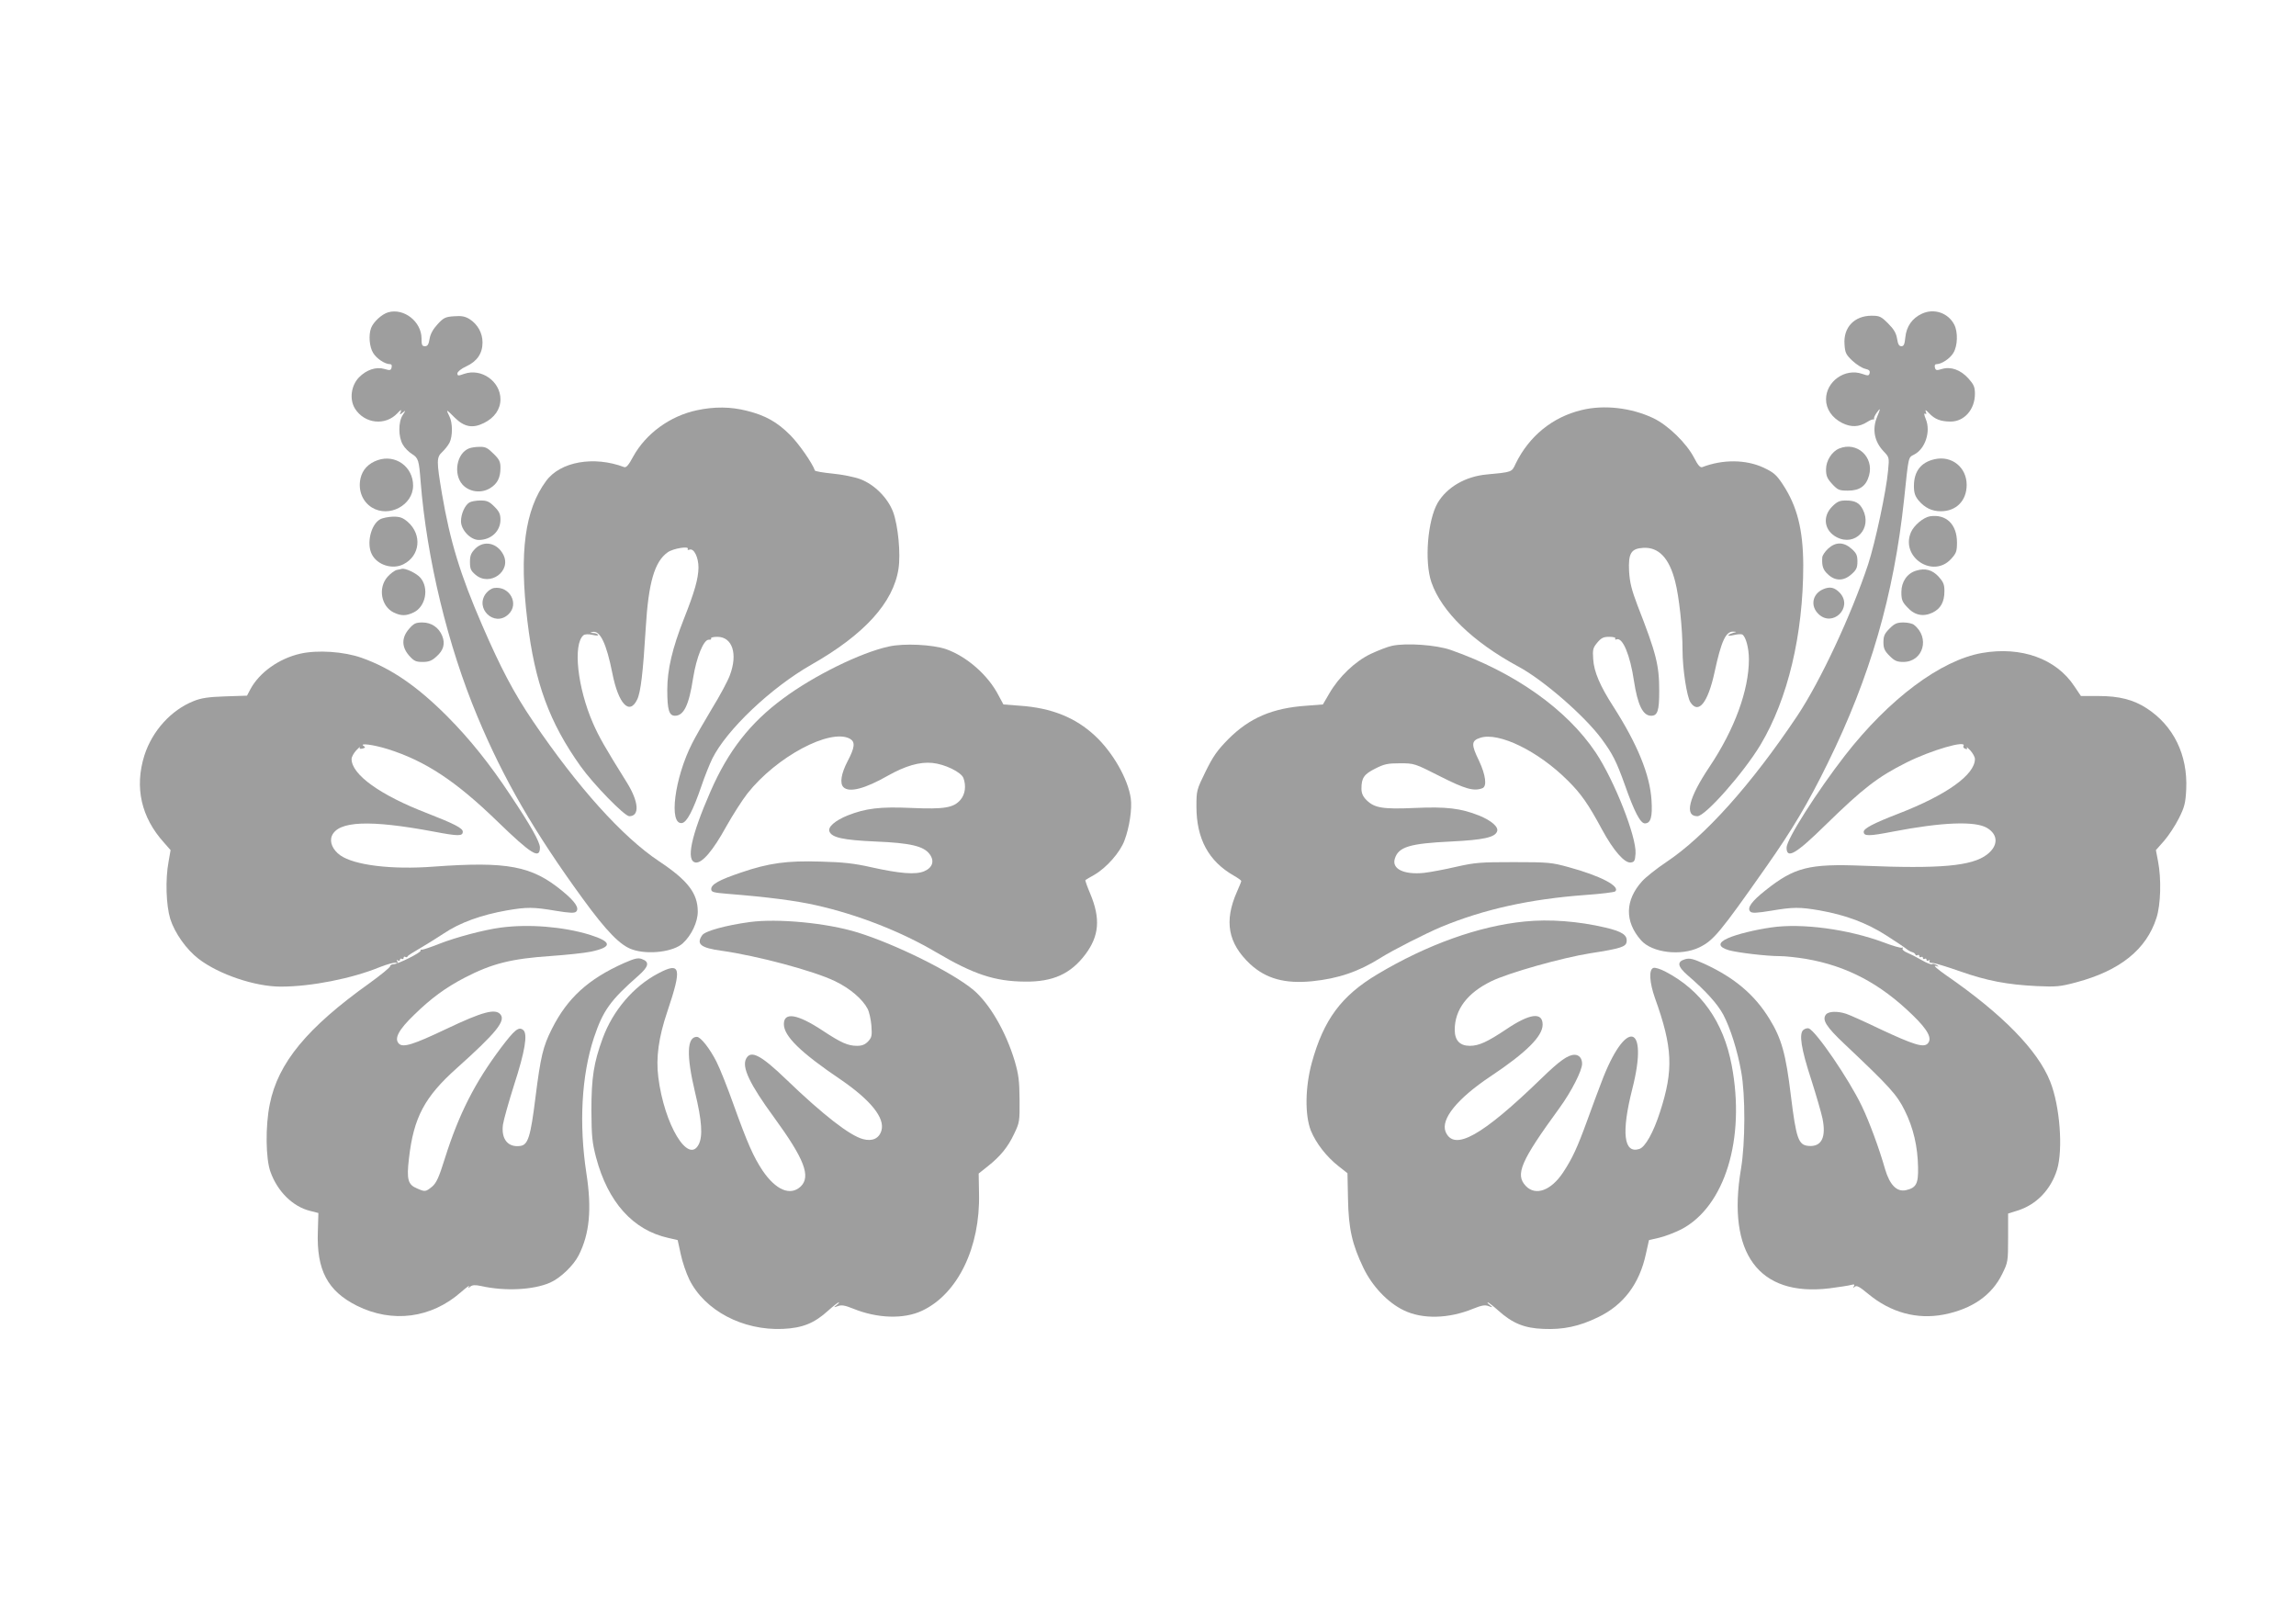 <?xml version="1.0" standalone="no"?>
<!DOCTYPE svg PUBLIC "-//W3C//DTD SVG 20010904//EN"
 "http://www.w3.org/TR/2001/REC-SVG-20010904/DTD/svg10.dtd">
<svg version="1.0" xmlns="http://www.w3.org/2000/svg"
 width="1280pt" height="904pt" viewBox="0 0 1280 904"
 preserveAspectRatio="xMidYMid meet">
<g transform="translate(0,904) scale(0.1,-0.1)"
fill="#9e9e9e" stroke="none">
<path d="M2164 7299 c-35 -10 -82 -53 -95 -87 -15 -39 -10 -105 11 -139 19
-32 66 -63 94 -63 9 0 12 -7 9 -19 -4 -16 -9 -17 -39 -8 -47 14 -101 -4 -143
-47 -44 -46 -54 -122 -22 -174 54 -85 170 -97 237 -25 19 20 23 22 18 7 -7
-17 -6 -18 11 -4 18 14 18 14 0 -14 -25 -38 -25 -122 1 -165 10 -18 33 -41 51
-52 35 -22 39 -34 48 -154 34 -428 151 -914 317 -1310 145 -348 318 -646 587
-1015 133 -183 210 -261 276 -283 89 -31 231 -13 282 35 48 44 83 118 83 176
0 102 -55 174 -216 281 -203 135 -453 412 -703 781 -106 156 -180 297 -283
535 -122 281 -179 468 -224 732 -31 185 -31 203 2 234 14 13 32 36 40 51 18
36 18 112 -1 148 -9 17 -14 30 -11 30 2 0 21 -17 42 -39 53 -52 100 -60 162
-29 59 29 92 77 92 132 0 100 -106 175 -202 142 -34 -12 -38 -12 -38 3 1 9 21
26 50 39 60 28 90 72 90 133 0 53 -27 101 -72 130 -26 16 -45 19 -87 16 -48
-3 -59 -9 -91 -44 -25 -27 -40 -53 -45 -81 -5 -32 -11 -42 -26 -42 -16 0 -19
7 -19 43 0 94 -98 171 -186 146z"/>
<path d="M10714 7291 c-54 -25 -86 -71 -92 -132 -4 -38 -8 -49 -22 -49 -13 0
-19 11 -24 42 -5 31 -18 53 -50 85 -39 39 -48 43 -92 43 -96 0 -158 -65 -151
-159 3 -48 8 -58 45 -93 23 -21 55 -41 71 -44 21 -5 27 -11 24 -24 -4 -15 -8
-16 -42 -4 -95 33 -201 -42 -201 -142 0 -54 33 -103 90 -132 50 -25 95 -23
140 6 14 9 28 15 33 14 4 -1 6 1 5 5 -2 5 5 19 15 33 21 30 22 24 2 -23 -29
-70 -16 -139 37 -194 30 -32 31 -33 24 -105 -10 -116 -72 -403 -111 -523 -95
-286 -267 -653 -395 -845 -256 -383 -516 -673 -731 -816 -54 -36 -114 -84
-134 -106 -96 -106 -99 -225 -6 -330 61 -69 222 -89 325 -39 79 39 113 79 374
451 142 202 233 354 341 575 237 481 369 938 426 1470 26 249 23 233 56 251
62 31 94 129 65 198 -9 22 -11 34 -4 30 8 -5 9 -1 4 11 -5 13 1 10 18 -8 32
-34 65 -47 121 -47 76 0 135 68 135 154 0 39 -6 52 -36 86 -44 49 -99 68 -148
53 -30 -9 -35 -8 -39 8 -3 12 0 19 9 19 28 0 75 31 94 63 24 39 26 116 5 157
-34 66 -113 93 -181 61z"/>
<path d="M3885 6753 c-150 -32 -285 -130 -356 -260 -24 -45 -38 -61 -49 -57
-169 64 -357 31 -436 -78 -118 -160 -150 -398 -104 -778 41 -346 123 -568 297
-812 72 -101 245 -278 271 -278 59 0 54 80 -14 189 -123 197 -154 252 -188
329 -87 199 -113 441 -53 491 8 6 27 7 50 2 21 -5 35 -5 31 0 -3 5 -15 10 -27
10 -18 1 -19 2 -4 6 42 11 78 -64 111 -231 34 -171 95 -235 138 -146 20 40 33
152 48 400 15 252 49 369 122 421 30 22 124 37 112 18 -3 -5 2 -6 10 -3 25 9
50 -43 50 -100 -1 -63 -22 -136 -81 -285 -65 -165 -93 -284 -93 -397 0 -111
10 -144 43 -144 49 0 78 59 101 210 19 118 59 216 88 214 10 -1 15 2 12 7 -3
5 13 9 35 9 84 0 115 -95 70 -214 -11 -31 -56 -115 -101 -188 -44 -73 -93
-159 -109 -191 -99 -194 -132 -456 -57 -445 27 4 61 68 108 205 18 54 46 123
61 154 80 161 327 395 551 523 296 168 458 346 487 535 13 84 -2 241 -30 317
-30 79 -104 153 -183 183 -32 12 -102 26 -155 31 -52 5 -97 13 -98 17 -14 41
-89 149 -138 198 -72 72 -137 109 -241 135 -90 23 -181 24 -279 3z"/>
<path d="M8817 6754 c-162 -39 -292 -145 -367 -298 -23 -49 -17 -47 -162 -61
-119 -11 -221 -71 -273 -158 -56 -97 -75 -327 -35 -443 57 -164 230 -332 485
-470 140 -75 369 -275 463 -402 62 -84 83 -125 131 -259 52 -148 86 -213 111
-213 33 0 43 36 37 130 -9 142 -79 312 -212 520 -75 116 -109 196 -113 265 -4
55 -1 64 23 93 22 26 34 32 66 32 24 0 38 -4 34 -10 -3 -5 0 -7 8 -4 33 12 75
-88 96 -231 21 -136 50 -195 96 -195 36 0 45 28 45 137 0 146 -16 209 -121
478 -33 87 -43 127 -47 190 -5 101 11 127 79 131 86 5 145 -57 178 -188 22
-85 41 -262 41 -383 0 -104 24 -259 44 -290 45 -69 98 -2 135 170 37 171 62
226 104 224 20 -1 21 -2 2 -6 -11 -3 -24 -9 -29 -13 -5 -5 9 -5 30 0 21 5 42
6 47 3 20 -12 37 -76 37 -138 0 -173 -80 -391 -220 -600 -116 -173 -141 -275
-67 -275 44 0 257 241 351 397 153 255 239 616 239 1003 -1 198 -34 329 -115
451 -35 53 -51 66 -106 92 -99 46 -227 47 -342 3 -11 -4 -24 10 -45 51 -42 82
-146 183 -228 222 -122 58 -275 76 -400 45z"/>
<path d="M2614 6540 c-68 -27 -88 -142 -36 -201 38 -42 105 -51 155 -20 40 25
57 58 57 113 0 34 -6 47 -39 79 -32 32 -45 39 -77 38 -22 0 -49 -4 -60 -9z"/>
<path d="M10254 6540 c-41 -16 -74 -68 -74 -116 0 -37 6 -51 34 -82 32 -34 39
-37 89 -37 65 0 101 26 117 85 28 103 -68 190 -166 150z"/>
<path d="M2106 6475 c-52 -18 -85 -53 -96 -101 -15 -66 10 -130 63 -163 96
-59 230 13 230 122 0 105 -98 176 -197 142z"/>
<path d="M10785 6480 c-76 -17 -115 -68 -115 -149 0 -39 6 -56 26 -81 35 -41
74 -60 124 -60 86 0 144 59 144 147 0 98 -83 165 -179 143z"/>
<path d="M2617 6239 c-25 -15 -47 -63 -47 -105 0 -48 53 -104 99 -104 69 0
121 49 121 113 0 31 -7 46 -34 73 -28 28 -41 34 -77 34 -24 0 -52 -5 -62 -11z"/>
<path d="M10214 6216 c-56 -56 -44 -135 26 -171 103 -53 199 50 145 155 -19
37 -43 50 -95 50 -34 0 -48 -6 -76 -34z"/>
<path d="M10760 6162 c-37 -6 -90 -50 -107 -90 -58 -138 123 -258 224 -148 29
32 33 42 33 92 0 101 -60 159 -150 146z"/>
<path d="M2119 6145 c-51 -28 -77 -135 -46 -195 30 -60 116 -87 177 -55 92 47
104 164 24 235 -28 24 -43 30 -82 30 -26 -1 -59 -7 -73 -15z"/>
<path d="M2649 5981 c-23 -24 -29 -38 -29 -74 0 -38 5 -49 31 -71 80 -68 202
20 155 112 -34 66 -108 82 -157 33z"/>
<path d="M10191 5981 c-17 -16 -31 -37 -32 -48 -3 -48 4 -70 32 -95 40 -38 88
-38 131 1 27 24 33 36 33 71 0 35 -6 47 -33 71 -44 39 -89 39 -131 0z"/>
<path d="M2213 5863 c-12 -2 -36 -20 -53 -39 -54 -62 -35 -165 36 -199 41 -19
68 -19 110 1 67 32 87 135 38 193 -21 25 -84 55 -104 50 -3 -1 -15 -4 -27 -6z"/>
<path d="M10683 5859 c-51 -15 -83 -62 -83 -120 0 -42 5 -55 33 -84 40 -45 89
-55 141 -30 45 22 66 59 66 120 0 37 -6 51 -32 80 -36 39 -75 49 -125 34z"/>
<path d="M2753 5762 c-13 -2 -32 -15 -43 -29 -66 -84 46 -191 124 -118 63 58
7 161 -81 147z"/>
<path d="M10163 5755 c-59 -26 -72 -93 -25 -138 79 -76 193 36 120 117 -30 32
-56 38 -95 21z"/>
<path d="M2281 5535 c-43 -49 -43 -101 0 -150 27 -30 37 -35 75 -35 34 0 51 6
77 30 40 35 50 72 32 116 -19 46 -60 74 -110 74 -37 0 -48 -5 -74 -35z"/>
<path d="M10534 5536 c-28 -28 -34 -42 -34 -76 0 -34 6 -48 34 -76 28 -28 41
-34 78 -34 110 1 149 136 58 207 -8 7 -35 13 -58 13 -37 0 -50 -6 -78 -34z"/>
<path d="M4955 5436 c-157 -34 -417 -162 -588 -289 -185 -136 -308 -294 -406
-519 -109 -249 -138 -388 -83 -396 36 -5 97 66 171 201 36 64 89 147 118 184
162 205 461 364 571 305 31 -18 28 -48 -13 -126 -36 -69 -44 -123 -23 -144 32
-32 120 -9 248 64 98 55 177 78 248 71 70 -7 160 -51 173 -84 16 -44 10 -90
-16 -121 -38 -45 -90 -54 -273 -46 -176 8 -256 -2 -357 -42 -69 -28 -111 -64
-101 -89 13 -34 76 -48 256 -56 197 -8 270 -26 303 -71 28 -38 16 -75 -31 -95
-48 -20 -135 -13 -297 23 -93 21 -156 28 -280 31 -187 6 -289 -8 -444 -61
-122 -41 -166 -66 -166 -92 0 -17 10 -20 95 -27 215 -17 378 -38 488 -63 232
-52 474 -146 672 -263 207 -122 326 -162 494 -163 156 -2 255 43 337 152 77
103 85 199 27 338 -17 40 -29 74 -27 76 2 2 25 15 51 30 67 39 143 125 167
191 28 74 43 178 35 234 -15 108 -100 257 -199 349 -109 102 -243 156 -420
168 l-91 7 -28 52 c-58 112 -176 215 -291 256 -76 26 -235 34 -320 15z"/>
<path d="M7761 5440 c-25 -5 -78 -26 -119 -45 -88 -42 -178 -128 -232 -222
l-35 -60 -91 -7 c-191 -13 -318 -68 -436 -186 -63 -64 -85 -96 -127 -181 -50
-102 -51 -106 -51 -195 0 -180 68 -305 208 -385 23 -13 42 -27 42 -30 0 -4
-11 -31 -24 -60 -73 -165 -50 -287 73 -403 89 -82 194 -111 346 -96 147 15
260 54 381 130 70 44 249 135 339 173 237 98 492 155 805 178 85 6 159 15 165
20 29 28 -83 87 -260 135 -94 26 -113 28 -305 28 -187 0 -215 -2 -322 -26 -64
-15 -145 -30 -180 -34 -111 -11 -180 22 -162 79 20 66 82 85 314 96 180 9 244
23 256 56 10 25 -32 61 -101 89 -101 40 -181 50 -358 42 -178 -8 -225 0 -269
44 -20 20 -28 38 -28 64 0 59 14 80 76 111 51 26 70 30 139 30 80 0 82 -1 224
-73 140 -71 188 -84 235 -66 27 10 19 73 -19 154 -44 90 -43 111 7 127 103 34
324 -74 488 -238 75 -74 115 -132 191 -273 64 -118 126 -189 161 -184 20 3 23
9 26 50 6 92 -118 407 -222 563 -161 241 -454 448 -809 572 -80 28 -247 40
-326 23z"/>
<path d="M1674 5396 c-119 -27 -228 -105 -278 -198 l-19 -36 -121 -4 c-93 -3
-134 -9 -176 -26 -126 -50 -231 -166 -275 -303 -56 -178 -18 -346 110 -487
l36 -41 -11 -63 c-19 -101 -14 -243 9 -320 25 -79 90 -171 158 -223 113 -87
315 -155 458 -155 170 0 397 45 553 109 41 16 81 27 90 24 11 -5 13 -3 7 7 -5
9 -4 11 3 6 7 -4 12 -2 12 4 0 6 5 8 10 5 6 -3 10 -1 10 5 0 6 4 9 9 6 5 -4
11 -2 13 2 1 5 30 23 63 42 33 19 96 58 140 87 89 60 209 103 351 128 111 19
147 19 271 -2 79 -13 106 -14 115 -5 19 19 -5 56 -77 115 -170 140 -305 166
-717 136 -235 -18 -443 8 -521 63 -42 30 -61 74 -47 108 35 84 211 91 569 24
137 -26 161 -26 161 0 0 19 -48 44 -197 102 -263 101 -423 216 -423 303 0 11
12 33 26 48 14 15 23 23 20 16 -4 -7 1 -9 15 -6 16 4 17 8 7 14 -29 19 54 8
134 -17 210 -66 380 -179 610 -402 192 -186 238 -214 238 -146 0 30 -52 123
-163 289 -117 177 -228 315 -352 440 -168 169 -315 270 -479 328 -99 35 -246
45 -342 23z"/>
<path d="M11050 5400 c-230 -40 -519 -256 -764 -571 -156 -201 -326 -468 -326
-514 0 -66 51 -37 219 128 207 202 289 266 449 346 137 69 340 128 318 92 -3
-5 1 -12 10 -15 10 -4 13 -2 9 7 -4 6 5 -1 19 -16 14 -15 26 -37 26 -48 0 -88
-158 -201 -427 -305 -137 -53 -193 -82 -193 -101 0 -25 29 -25 162 1 275 53
459 60 525 21 64 -38 64 -100 0 -149 -84 -64 -259 -80 -692 -62 -300 12 -381
-9 -541 -136 -80 -63 -106 -100 -86 -120 9 -9 36 -8 115 5 124 21 160 21 271
2 146 -26 261 -69 371 -139 55 -35 107 -70 116 -78 9 -7 22 -14 30 -16 8 -2
16 -8 17 -13 2 -5 8 -7 13 -3 5 3 9 0 9 -6 0 -6 5 -8 10 -5 6 3 10 1 10 -5 0
-6 5 -8 10 -5 6 3 10 1 10 -5 0 -6 5 -8 12 -4 6 4 8 3 5 -3 -4 -7 2 -11 16
-11 12 0 81 -21 152 -46 153 -54 266 -75 430 -83 109 -5 130 -3 220 21 244 65
391 183 447 359 24 73 28 217 9 315 l-12 63 46 52 c25 29 62 85 82 125 32 64
37 85 41 162 9 192 -71 355 -221 452 -74 48 -154 68 -267 68 l-99 0 -37 55
c-101 153 -296 223 -514 185z"/>
<path d="M4180 3900 c-133 -18 -249 -50 -265 -73 -35 -50 -9 -71 108 -87 198
-28 514 -112 633 -170 83 -40 153 -100 181 -154 9 -17 18 -59 21 -93 4 -57 2
-66 -18 -88 -17 -18 -34 -25 -62 -25 -51 0 -89 17 -192 85 -141 93 -216 105
-216 36 0 -67 93 -158 318 -310 166 -114 246 -213 226 -283 -13 -45 -51 -62
-103 -48 -74 20 -221 134 -426 331 -142 137 -199 167 -225 118 -26 -47 19
-142 156 -329 169 -232 206 -329 147 -385 -58 -53 -138 -19 -212 90 -51 77
-84 152 -161 366 -34 96 -77 204 -96 241 -37 73 -88 138 -109 138 -56 0 -59
-104 -10 -310 38 -157 44 -244 20 -290 -58 -112 -192 111 -225 375 -14 109 2
223 50 365 83 246 75 280 -50 214 -138 -72 -253 -207 -310 -362 -50 -136 -63
-220 -63 -402 1 -145 4 -177 26 -262 66 -249 205 -405 403 -449 l52 -12 17
-78 c9 -44 31 -107 48 -142 86 -173 298 -285 522 -275 108 5 174 31 251 101
29 26 56 47 60 47 4 0 -1 -7 -12 -15 -18 -14 -17 -15 7 -6 21 8 40 4 85 -14
135 -55 284 -60 386 -11 198 94 323 353 316 652 l-2 112 49 39 c72 57 114 108
149 183 30 62 31 70 30 190 -1 105 -5 139 -27 215 -50 166 -141 322 -232 398
-119 98 -431 253 -644 319 -171 53 -445 79 -601 58z"/>
<path d="M8500 3903 c-255 -25 -545 -129 -821 -294 -201 -120 -300 -253 -366
-494 -37 -136 -39 -291 -5 -378 29 -70 86 -144 153 -197 l51 -40 3 -143 c3
-166 23 -254 86 -385 49 -102 135 -193 224 -236 104 -51 251 -48 389 9 45 18
64 22 85 14 24 -9 25 -8 7 6 -11 8 -16 15 -12 15 4 0 30 -20 58 -45 80 -72
146 -99 252 -103 111 -5 200 14 305 65 142 68 231 186 267 354 l17 76 56 13
c31 7 86 28 124 47 243 127 359 505 281 915 -46 242 -170 418 -370 522 -29 15
-58 24 -67 20 -26 -9 -21 -82 9 -167 99 -275 105 -401 28 -637 -36 -112 -82
-195 -115 -205 -87 -28 -101 91 -39 335 94 369 -38 396 -173 35 -15 -38 -50
-133 -78 -210 -56 -154 -84 -214 -135 -291 -67 -101 -153 -132 -207 -76 -62
64 -30 138 188 437 66 91 125 207 125 245 0 31 -17 50 -42 50 -37 0 -84 -34
-183 -130 -334 -324 -489 -410 -536 -299 -28 70 65 185 251 309 198 132 290
223 290 288 0 72 -71 63 -203 -26 -105 -70 -152 -92 -203 -92 -55 0 -84 30
-84 89 0 113 70 206 204 271 96 47 394 131 552 156 168 26 198 36 202 63 6 38
-24 58 -117 80 -153 36 -314 48 -451 34z"/>
<path d="M2791 3869 c-91 -12 -247 -53 -344 -91 -45 -18 -88 -32 -94 -32 -7 1
-11 -1 -8 -5 5 -10 -125 -75 -150 -76 -11 0 -20 -5 -20 -11 0 -7 -52 -49 -114
-94 -349 -249 -511 -445 -557 -675 -25 -121 -23 -305 4 -378 39 -109 124 -193
220 -217 l47 -12 -3 -102 c-8 -216 54 -333 218 -415 197 -98 414 -70 580 76
30 26 50 41 45 33 -7 -13 -6 -13 7 -2 12 9 27 10 60 3 133 -30 292 -22 385 19
57 25 130 95 159 152 61 120 74 258 43 458 -42 275 -27 545 42 755 51 152 91
208 248 346 58 51 64 77 19 93 -21 8 -41 3 -100 -23 -199 -89 -315 -195 -401
-366 -50 -99 -63 -154 -92 -384 -27 -217 -41 -263 -84 -269 -69 -10 -108 38
-97 119 4 27 32 126 62 221 61 188 77 285 51 306 -25 21 -48 2 -125 -100 -144
-192 -234 -368 -312 -616 -33 -106 -47 -136 -71 -157 -36 -29 -39 -30 -84 -10
-51 21 -59 50 -45 168 26 228 87 342 266 502 221 198 274 264 244 300 -28 34
-98 16 -300 -80 -187 -89 -243 -106 -266 -83 -28 28 -2 77 84 160 96 94 176
152 281 207 154 80 262 107 486 122 83 6 181 16 220 24 121 26 118 55 -10 95
-146 44 -336 60 -494 39z"/>
<path d="M9875 3870 c-91 -13 -193 -38 -242 -60 -57 -25 -55 -49 5 -67 51 -14
210 -33 285 -33 30 0 94 -7 143 -15 229 -39 415 -137 596 -313 86 -83 112
-132 84 -160 -23 -23 -78 -6 -266 82 -85 41 -170 79 -189 85 -47 15 -96 14
-111 -4 -24 -29 0 -68 103 -165 252 -238 292 -282 336 -371 48 -97 72 -200 74
-316 2 -92 -10 -115 -69 -128 -50 -10 -89 30 -115 118 -32 113 -88 265 -130
352 -72 150 -254 416 -295 432 -8 3 -21 -1 -30 -8 -26 -21 -13 -105 44 -279
27 -85 55 -181 62 -214 22 -106 -5 -160 -77 -154 -57 5 -69 38 -99 280 -28
233 -52 319 -120 429 -83 135 -195 229 -362 306 -62 28 -82 33 -107 26 -48
-14 -44 -40 16 -92 101 -87 164 -158 196 -217 39 -74 79 -199 100 -318 24
-130 23 -397 -1 -541 -80 -472 99 -714 492 -667 53 7 108 15 121 19 19 5 22 3
16 -8 -6 -11 -5 -11 5 -2 10 9 26 1 74 -39 126 -105 273 -145 423 -116 157 31
267 107 325 226 32 65 33 69 33 202 l0 135 51 16 c107 33 187 117 222 229 34
113 16 354 -38 490 -69 175 -267 377 -580 593 -47 33 -74 56 -60 53 21 -6 22
-5 7 4 -9 6 -21 9 -26 5 -5 -3 -31 7 -58 23 -26 15 -63 34 -80 41 -18 7 -30
18 -26 24 3 5 2 7 -3 4 -6 -3 -52 10 -104 30 -197 73 -454 108 -625 83z"/>
</g>
</svg>
